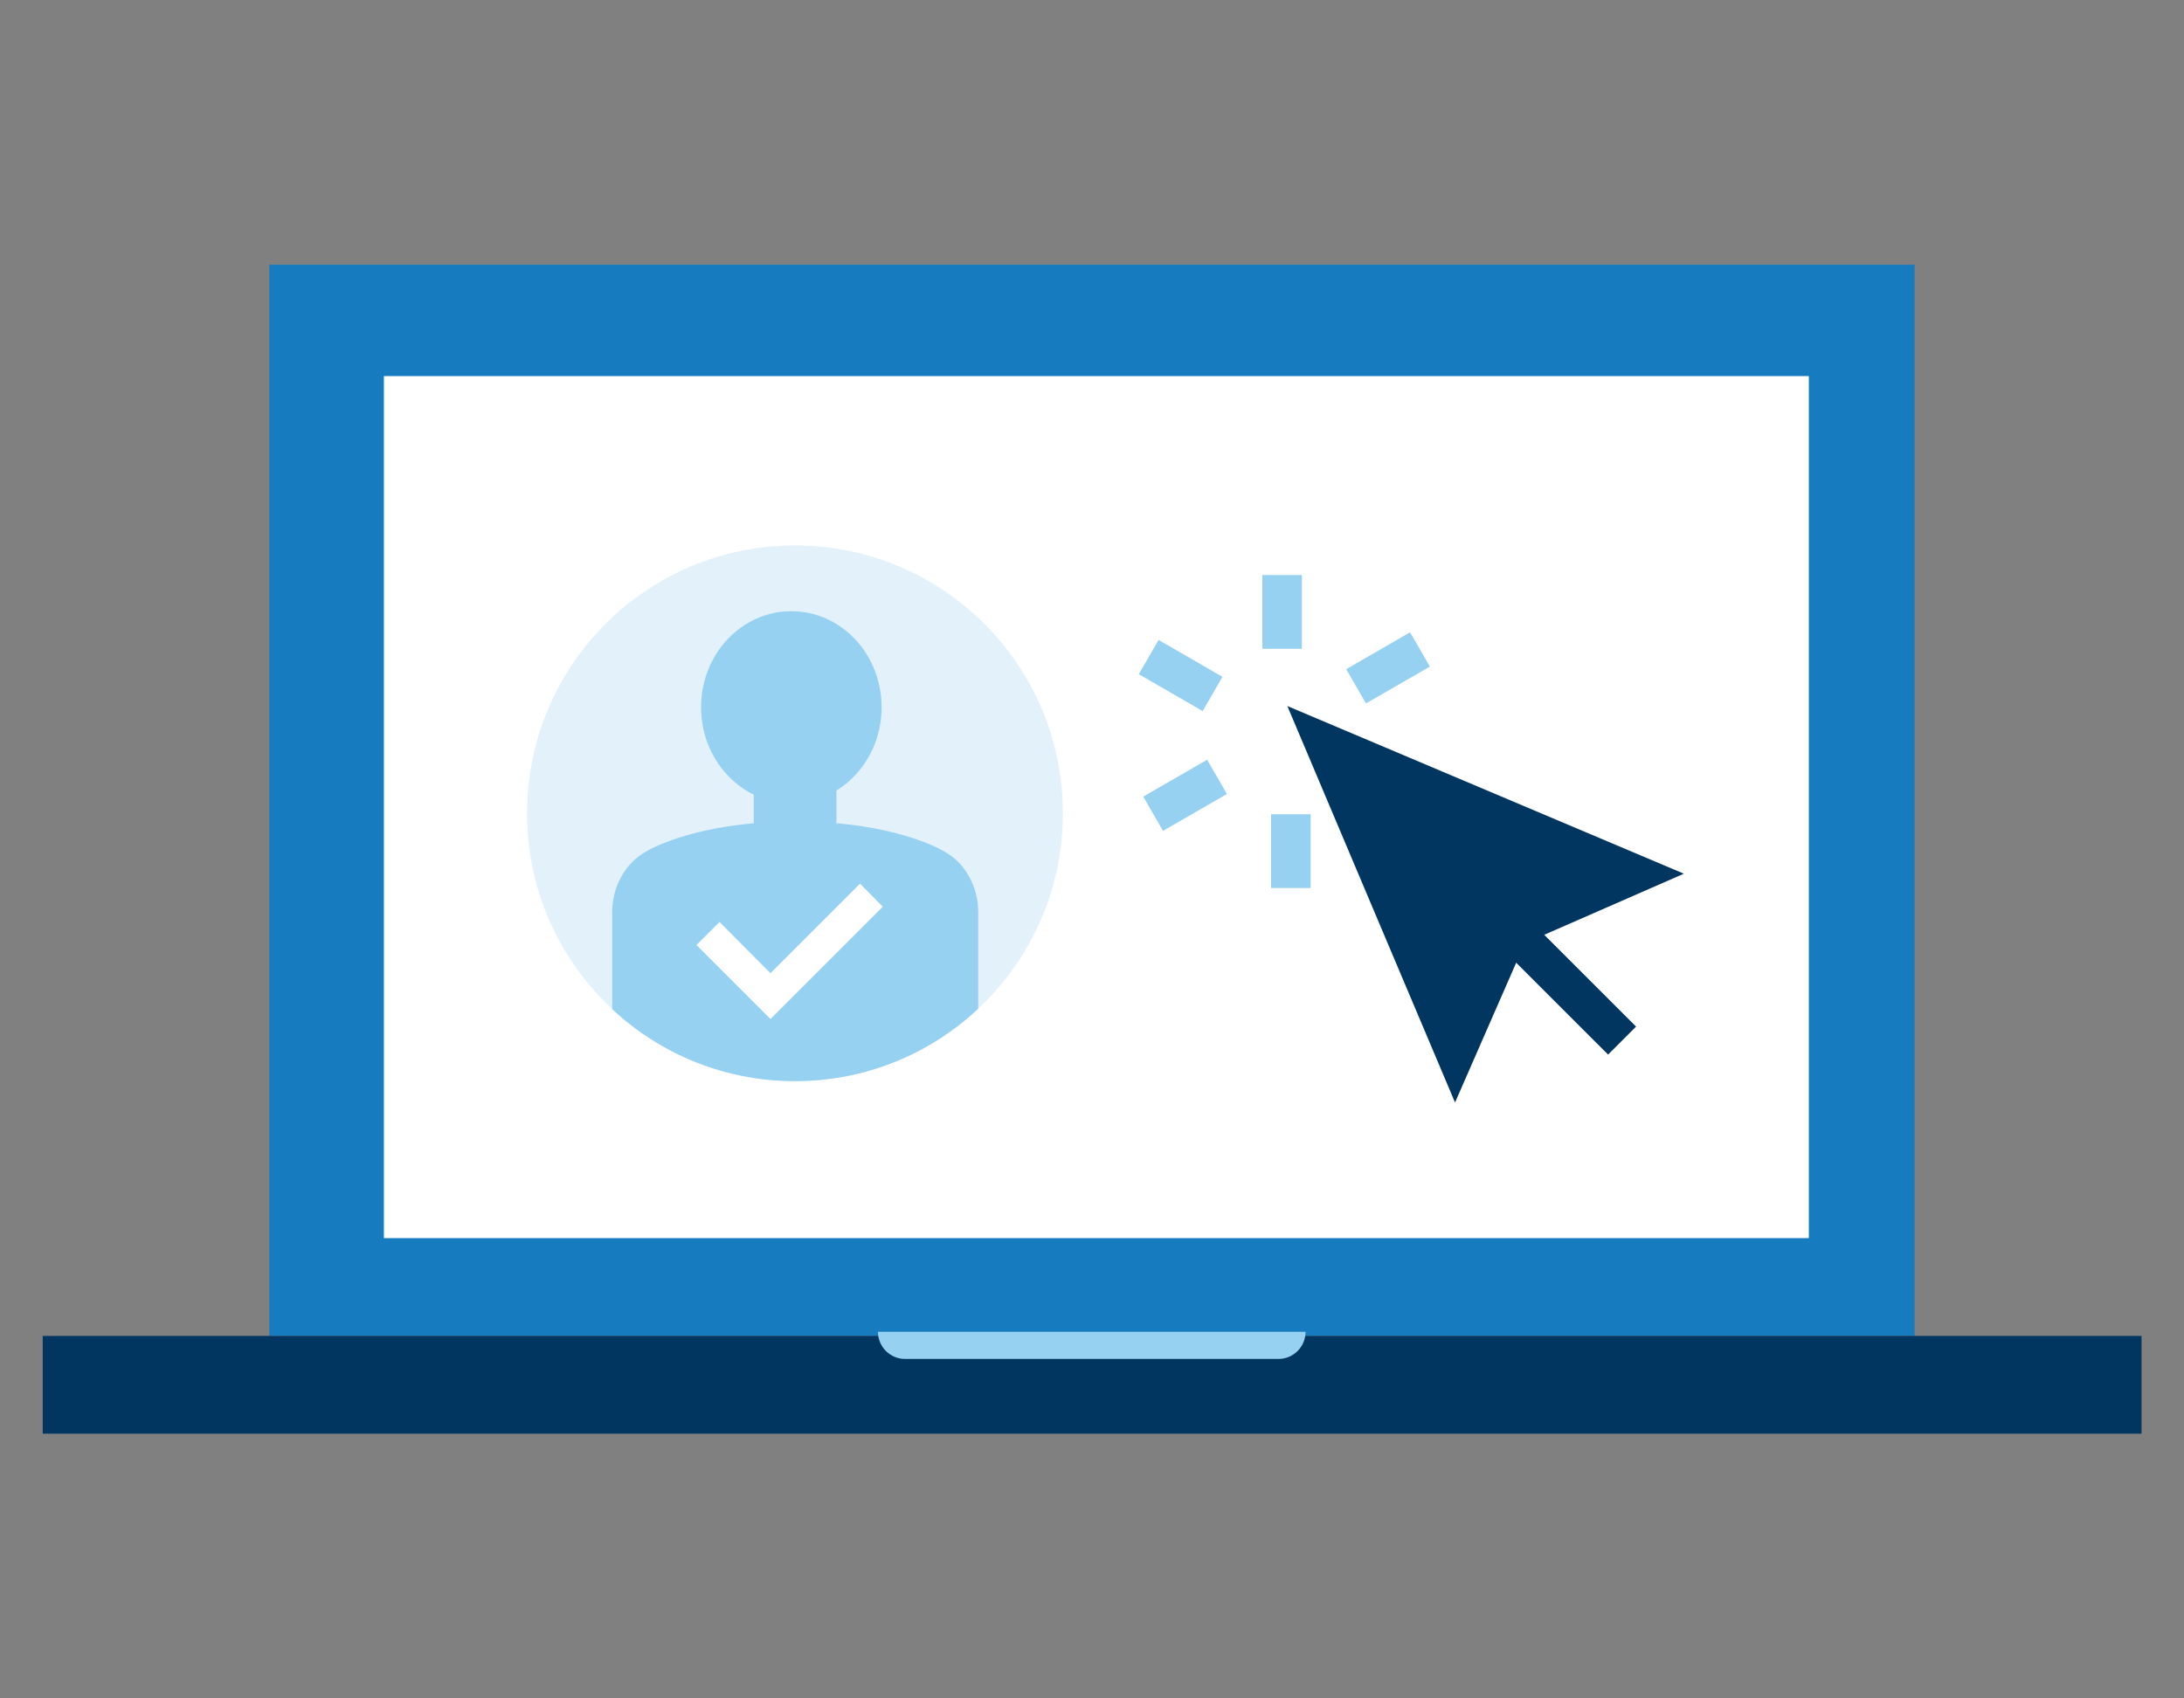<?xml version="1.0" encoding="UTF-8"?> <svg xmlns="http://www.w3.org/2000/svg" xmlns:xlink="http://www.w3.org/1999/xlink" id="Layer_2" viewBox="0 0 90 70"><rect x="0" y="0" width="90" height="70" fill="#808080" stroke="none"/><defs><style>.cls-1{fill:#e3f1fb;}.cls-2{fill:#fff;}.cls-3{fill:#003660;}.cls-4{fill:none;}.cls-5{fill:#96d1f2;}.cls-6{fill:#177bc0;}.cls-7{clip-path:url(#clippath);}</style><clipPath id="clippath"><circle class="cls-1" cx="32.76" cy="33.52" r="11.04"></circle></clipPath></defs><g id="Flat_-_Color"><g id="Laptop_Chat"><rect class="cls-6" x="11.1" y="10.91" width="67.8" height="44.15"></rect><rect class="cls-2" x="15.82" y="15.5" width="58.72" height="35.53"></rect><rect class="cls-3" x="1.76" y="55.06" width="86.49" height="4.03"></rect><path class="cls-5" d="M36.19,54.89h17.61c0,.62-.5,1.12-1.12,1.12h-15.38c-.62,0-1.12-.5-1.12-1.12h0Z"></path><polygon class="cls-3" points="54.58 30.64 67.32 36.03 62.21 38.26 59.97 43.38 54.58 30.64"></polygon><rect class="cls-5" x="52.02" y="23.7" width="1.63" height="3.04"></rect><rect class="cls-5" x="47.84" y="26.32" width="1.63" height="3.04" transform="translate(.21 56.05) rotate(-59.99)"></rect><rect class="cls-5" x="47.31" y="31.96" width="3.04" height="1.63" transform="translate(-9.84 28.81) rotate(-30)"></rect><rect class="cls-5" x="52.38" y="33.56" width="1.63" height="3.04"></rect><rect class="cls-5" x="55.68" y="26.71" width="3.04" height="1.63" transform="translate(-6.1 32.29) rotate(-30)"></rect><rect class="cls-3" x="63.86" y="37.66" width="1.63" height="6.13" transform="translate(-9.85 57.67) rotate(-45.01)"></rect><path class="cls-3" d="M59.96,45.44l-6.91-16.34,16.34,6.91-6.56,2.87-2.87,6.56ZM56.12,32.17l3.87,9.14,1.6-3.67,3.67-1.61-9.14-3.87Z"></path><g id="Registered_Voter"><circle class="cls-1" cx="32.76" cy="33.52" r="11.04"></circle><g class="cls-7"><rect class="cls-5" x="31.06" y="31.75" width="3.41" height="3.87"></rect><path class="cls-5" d="M39.93,36.12c-.25-.46-.61-.8-1.01-1.02,0,0-1.42-.9-4.44-1.17,0,.27-1.09.5-1.71.5s-1.71-.17-1.71-.5c-3.02.27-4.44,1.17-4.44,1.17-.4.22-.76.57-1.01,1.02-.26.46-.38.96-.38,1.46v9.15h15.08v-9.15c0-.5-.12-1-.38-1.46Z"></path><ellipse class="cls-5" cx="32.61" cy="29.15" rx="3.72" ry="3.96"></ellipse><polygon class="cls-2" points="28.7 38.95 31.75 42 36.38 37.37 35.44 36.42 31.75 40.11 29.65 38 28.7 38.95"></polygon></g></g></g><rect class="cls-4" width="90" height="70"></rect></g></svg> 